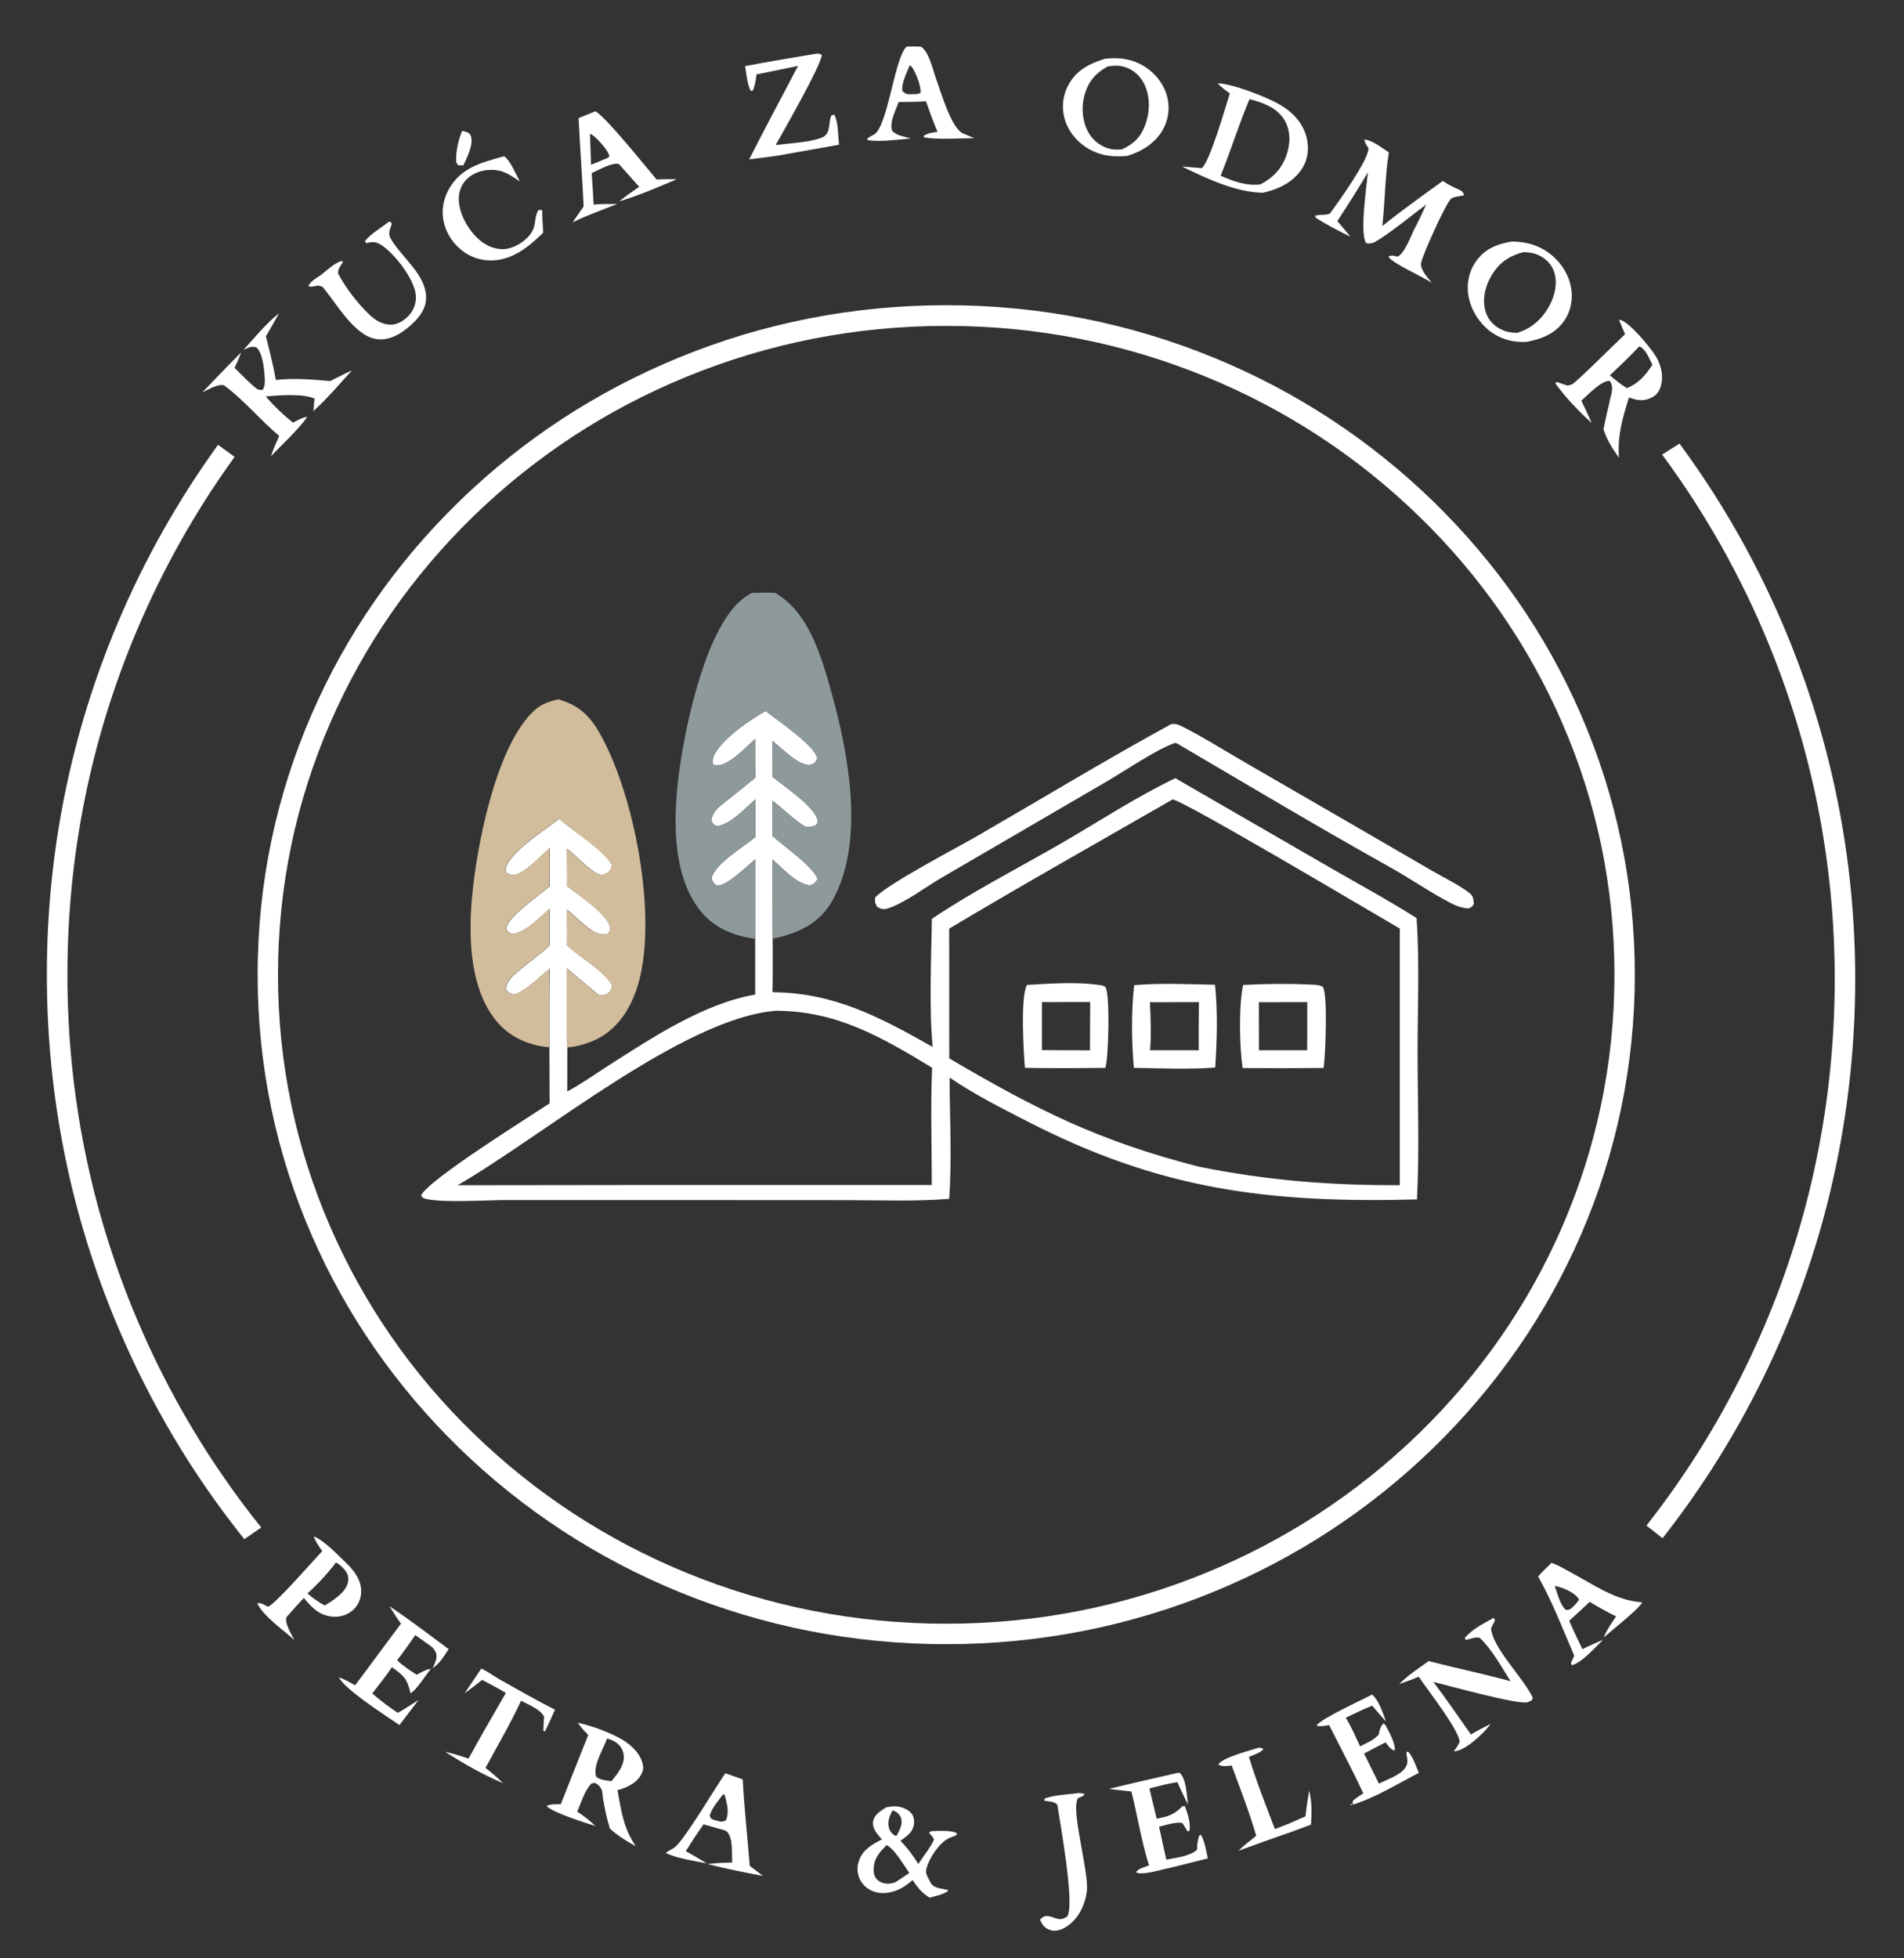 <svg xmlns="http://www.w3.org/2000/svg" xmlns:xlink="http://www.w3.org/1999/xlink" id="Layer_1" x="0px" y="0px" viewBox="0 0 1860.9 1913" style="enable-background:new 0 0 1860.9 1913;" xml:space="preserve"><rect x="0" y="0" width="1860.9" height="1913" fill="#333333" stroke="none"/><style type="text/css">	.st0{fill:#FFFFFF;}	.st1{fill:#8E999B;}	.st2{fill:#D1BC9C;}</style><g>	<path class="st0" d="M924.8,1606.4c-90.8,0-178.9-17.3-261.9-51.4c-80.1-32.9-152.1-80.1-213.9-140.1  c-61.8-60.1-110.4-130-144.3-207.9c-35.1-80.7-52.9-166.3-52.9-254.7s17.8-174,52.9-254.7c33.9-77.9,82.5-147.8,144.3-207.9  c61.8-60,133.8-107.2,213.9-140.1c82.9-34.1,171-51.4,261.9-51.4s178.9,17.3,261.9,51.4c80.1,32.9,152.1,80.1,213.9,140.1  c61.8,60.1,110.4,130,144.3,207.9c35.1,80.7,52.9,166.3,52.9,254.7s-17.8,174-52.9,254.7c-33.9,77.9-82.5,147.8-144.3,207.9  c-61.8,60-133.8,107.2-213.9,140.1C1103.7,1589.1,1015.6,1606.4,924.8,1606.4z M924.8,318.4c-88.2,0-173.7,16.8-254.3,49.9  c-77.8,31.9-147.6,77.7-207.6,135.9c-59.9,58.2-107,126-139.9,201.5c-34,78.1-51.3,161.1-51.3,246.7s17.2,168.5,51.3,246.7  c32.9,75.5,79.9,143.3,139.9,201.5s129.8,104,207.6,135.9c80.5,33.1,166.1,49.9,254.3,49.9s173.7-16.8,254.3-49.9  c77.8-31.9,147.6-77.7,207.6-135.9c59.9-58.2,107-126,139.9-201.5c34-78.1,51.3-161.1,51.3-246.7s-17.2-168.5-51.3-246.7  c-32.9-75.5-79.9-143.3-139.9-201.5s-129.8-104-207.6-135.9C1098.5,335.2,1013,318.4,924.8,318.4z"></path></g><g>	<path class="st0" d="M1144.4,707.6c4.3-0.8,7.2,0.3,11,2.2c20,10,39.3,22.3,58.7,33.5l110.1,63.7l75,43.5  c11.9,6.9,25.6,13.4,36.5,21.6c4.2,3.2,4.2,5.6,4.8,10.6c-1.8,3.7-1.7,3.4-5.6,4.9c-6-0.6-10.6-2.1-16-4.8  c-20.8-10.6-40-24.2-60.3-35.5c-69.9-39-138.8-80.2-207.8-120.7l-1.3-0.6l-1.2-0.1c-18.3,6.3-49.5,27.7-68,38.4l-159.8,93.1  c-15.3,8.9-36.4,24.9-52.6,30.1c-4.3,1.4-6.7,0.7-10.6-1.5c-2.2-4.1-2.3-4.6-1.9-9.3c14.7-14.6,78.6-47.7,100.4-60.3  C1018.6,780.1,1080.8,742.4,1144.4,707.6z"></path>	<path class="st0" d="M1187.5,962.1c-26.1-0.5-53-1.8-79,0.4c-2.9,25.7-2.6,55-0.3,80.8c26.2,0.4,53.4,1.7,79.5-0.3  C1189.4,1016.5,1190.3,988.6,1187.5,962.1z M1171.6,1026.1H1124c1.4-15.2,0.6-31.6-0.1-46.9l47.9-0.1  C1171.6,994.8,1171.4,1010.4,1171.6,1026.1z"></path>	<path class="st0" d="M1080.6,964.8c-1.2-2.1-5.9-2.4-8.2-2.7c-21.5-2.9-47-1.1-68.7,0.2c-6.5,11.6-3.3,65.4-2,81  c26.2,0.5,52.5,0.3,78.7,0C1083.5,1033,1085,972.4,1080.6,964.8z M1065.3,1026.2l-46.9-0.2v-46.9l47.1-0.1L1065.3,1026.2z"></path>	<path class="st0" d="M1385.5,1027.2c0-43.2,2-87.2-1-130.2c-27-17.2-55.4-32.5-83.1-48.5l-152.7-88.2  c-38.4,18.4-75.7,43-112.6,64.3c-41.5,23.9-85.6,46.4-125.3,73.1c-0.6,37.5-2.9,88.8,0.8,125.2c-51.4-29-96.1-53-156.6-53.5  c0.4-17.4,0.1-35,0.2-52.4l-0.2-77.4c9.9,8.7,23.2,24,36.8,25.5c4.2-1.7,4.5-2.1,7.1-5.8c-0.6-9.9-35.6-34.8-43.9-42.5  c0.2-11.5,0-23-0.1-34.5c10.9,8.1,20.3,18,31.9,25.3c4.2,0.7,6.3,0.1,10.3-1.1c1.3-1.8,2.5-2.3,2.1-4.6  c-2.2-13.5-33.9-34.4-44.1-42.8c0.2-11.8-0.1-23.5-0.3-35.3c8.5,6.3,26.7,25.8,37.5,23.3c4.1-1,4.8-2.7,6.5-6  c-1.5-12.3-40.1-38.1-50.5-46.4c-15.3,8.3-39.8,25.6-48.9,40.5c-2.5,4.1-3.4,7.3-2.3,11.9c1.8,0.6,2,0.8,4.2,0.7  c11.5-0.2,28.3-18.3,36.7-25.9l0.2,37.9c-9.1,7.6-18.3,14.9-27.6,22.3c-6.7,5.3-14.3,10.3-15.3,19.4c1.9,4,1.6,4.1,5.6,5.7  c13.5-2.1,27.3-17.4,37.4-26.2c-0.3,12.2-0.1,24.5,0,36.7c-11.7,10.1-38.4,25-42.8,40c1.1,4.5,1.5,4.6,5.1,7.5  c9.6,0.9,29.5-19,37.5-25.6v77.6v54.5c-50.8,8.9-100.5,42-143.6,69.5c-13.3,8.5-26.2,17.8-40.1,25.2l0.1-43.1  c-0.5-25.7,0.1-51.4-0.4-77.2l30.7,25.8c3.6,0.5,5.8,1,9-1.3c3.4-2.4,3.8-4.4,4.4-8.1c-8.2-14.5-30-25.9-42.4-37.6l-1.5-1.5  c0.4-11.6,0.1-23.2-0.3-34.8c8.2,6.3,15.7,14.6,24.3,20.2c5,3.3,9.2,5,15.2,3.7c1.6-1.8,2.8-2.3,2.8-4.9  c-0.2-13.9-31.7-33.1-41.9-41.9c0.3-12.2,0-24.3-0.5-36.5c10.1,7,19.8,19.4,30.5,24.6c3.1,1.5,6.5,0.9,9.3-1.1  c3.2-2.2,3.8-4.3,4.4-7.8c-9.2-15.7-37.2-31.9-51.4-45c-15.2,11.9-40,27.1-50.3,43.4c-2.1,3.4-2.6,5.1-1.8,9  c2.4,1.9,4.4,2.4,7.5,2.4c9.5,0,28.2-20,35.4-26.4l-0.2,37.5c-10.7,9.4-40.5,29.4-42.8,41.4c1.9,3.4,2.4,3.5,5.9,5.3  c12.7-0.7,27.3-16.6,36.9-24.5l-0.2,35.9c-8.9,8.3-19,15.2-28.3,23.1c-6.1,5.2-13.8,11-14.5,19.5c2.3,3.5,3.3,3.5,7.3,5  c9.2-0.4,27.9-19,35.7-25.2c-0.5,25.6-0.2,51.3-0.3,77l0.2,54.7c-19.8,13.1-121.7,76.6-125.7,90.4l2.5,2.4  c16,4.8,61.5,1.7,79.9,1.7h159l175.2,0.1c33,0,66.8,1.4,99.6-1.3c2.8-38.8,0.5-79.5,0.4-118.5c23.7,16.2,49.8,29.4,75.4,42.5  c130.5,67.3,236.4,80.3,381.4,76.6C1387.4,1124,1385.5,1075.2,1385.5,1027.2z M910.7,1157.8h-304l-159.5,0.2  c82.8-47.6,221-163.6,311.6-170.5c59.5,0.4,102.9,25.8,152.2,55.7C909.4,1081.2,910.7,1119.8,910.7,1157.8z M1368.1,1157.9  c-67.4,0.4-130.6-4.7-196.7-18.1c-97.1-24.9-157.8-55.3-243.6-105.7l-0.1-126.8c72.1-43.1,145.5-84.3,218.3-126.2  c9.7,0.2,194.2,110,222.1,126.1L1368.1,1157.9z"></path>	<path class="st0" d="M1293,964.5c-1.6-2.4-10.3-2.5-13.2-2.6c-21.3-1-43.5-0.7-64.8,0.4c-4.3,19.6-3.7,61.2-0.4,81.2  c26.3,0.2,52.6,0.2,79-0.1C1295.4,1033.2,1297.9,971.6,1293,964.5z M1277.6,1026.1h-47.1l-0.1-46.9l47.3-0.1L1277.6,1026.1z"></path>	<path class="st1" d="M734.6,579.3c7.6-0.2,15.3-0.5,22.9-0.1c33.8,19.1,46.2,65.1,55.9,100.2c16.4,59.3,31.7,143.9,0.5,199.9  c-12,21.4-29.1,30.1-51.8,36.3c-2.3,0.6-4.5,1-6.9,1.4l-0.2-77.4c9.9,8.7,23.2,24,36.8,25.5c4.2-1.7,4.5-2.1,7.1-5.8  c-0.6-9.9-35.6-34.8-43.9-42.5c0.2-11.5,0-23-0.1-34.5c10.9,8.1,20.3,18,31.9,25.3c4.2,0.7,6.3,0.1,10.3-1.1  c1.3-1.8,2.5-2.3,2.1-4.6c-2.2-13.5-33.9-34.4-44.1-42.8c0.2-11.8-0.1-23.5-0.3-35.3c8.5,6.3,26.7,25.8,37.5,23.3  c4.1-1,4.8-2.7,6.5-6c-1.5-12.3-40.1-38.1-50.5-46.4c-15.3,8.3-39.8,25.6-48.9,40.5c-2.5,4.1-3.4,7.3-2.3,11.9  c1.8,0.6,2,0.8,4.2,0.7c11.5-0.2,28.3-18.3,36.7-25.9l0.2,37.9c-9.1,7.6-18.3,14.9-27.6,22.3c-6.7,5.3-14.3,10.3-15.3,19.4  c1.9,4,1.6,4.1,5.6,5.7c13.5-2.1,27.3-17.4,37.4-26.2c-0.3,12.2-0.1,24.5,0,36.7c-11.7,10.1-38.4,25-42.8,40  c1.1,4.5,1.5,4.6,5.1,7.5c9.6,0.9,29.5-19,37.5-25.6v77.6c-21.3-2.8-40.5-10.6-54.1-28c-28.8-36.8-25.8-96-19.6-139.5  c6.4-45,26.1-136.2,61-164.2C728.1,583.2,731.4,581.3,734.6,579.3z"></path>	<path class="st2" d="M545.6,683.2c19.8,5.6,30.7,15.8,40.8,33.7c33.8,59.8,56.1,177.6,37.8,242.9c-6.1,22-17.8,42.7-38.3,54.1  c-8.7,4.9-21.7,9-31.7,9.4c-0.5-25.7,0.1-51.4-0.4-77.2l30.7,25.8c3.6,0.5,5.8,1,9-1.3c3.4-2.4,3.8-4.4,4.4-8.1  c-8.2-14.5-30-25.9-42.4-37.6l-1.5-1.5c0.4-11.6,0.1-23.2-0.3-34.8c8.2,6.3,15.7,14.6,24.3,20.2c5,3.3,9.2,5,15.2,3.7  c1.6-1.8,2.8-2.3,2.8-4.9c-0.2-13.9-31.7-33.1-41.9-41.9c0.3-12.2,0-24.3-0.5-36.5c10.1,7,19.8,19.4,30.5,24.6  c3.1,1.5,6.5,0.9,9.3-1.1c3.2-2.2,3.8-4.3,4.4-7.8c-9.2-15.7-37.2-31.9-51.4-45c-15.2,11.9-40,27.1-50.3,43.4  c-2.1,3.4-2.6,5.1-1.8,9c2.4,1.9,4.4,2.4,7.5,2.4c9.5,0,28.2-20,35.4-26.4l-0.2,37.5c-10.7,9.4-40.5,29.4-42.8,41.4  c1.9,3.4,2.4,3.5,5.9,5.3c12.7-0.7,27.3-16.6,36.9-24.5l-0.2,35.9c-8.9,8.3-19,15.2-28.3,23.1c-6.1,5.2-13.8,11-14.5,19.5  c2.3,3.5,3.3,3.5,7.3,5c9.2-0.4,27.9-19,35.7-25.2c-0.5,25.6-0.2,51.3-0.3,76.9c-19.1-1.6-37.2-9.3-50-23.8  c-27.4-31.3-28.9-82.1-25.5-121.3c4.4-51.3,24-151.8,62.1-184.9C530.1,687.4,537.2,685.3,545.6,683.2z"></path></g><g>	<path class="st0" d="M133.8,1288.7C88.7,1182.2,65.9,1069,65.9,952.3s22.8-229.9,67.9-336.4c25.5-60.3,57.5-117,95.5-169.5  l-16.2-11.8c-38.9,53.8-71.7,111.8-97.8,173.5c-46.1,109-69.5,224.8-69.5,344.2s23.4,235.2,69.5,344.2  c31.7,74.9,73,144.3,123.5,207.3l16.5-11.4C205.6,1430.5,164.9,1362.3,133.8,1288.7z"></path></g><g>	<path class="st0" d="M1737.9,652.6c40.8,108.2,59.2,222.2,54.6,338.8s-31.9,228.8-81.2,333.5c-27.9,59.2-62,114.6-102.1,165.6  l15.7,12.4c41-52.2,76-108.9,104.5-169.5c50.4-107.1,78.3-221.9,83.1-341.2c4.7-119.3-14.1-235.9-55.8-346.7  c-28.7-76-67.3-147.1-115.2-212.1l-17,10.7C1671.7,508,1709.7,577.8,1737.9,652.6z"></path></g><path class="st0" d="M451.7,127.9c1,0.2,2,0.4,3,0.7c2.2,0.7,4.3,1.4,5.2,3.6c3.6,8.3-3.6,21.7-7,29.4l-5.1-0.1l-1.9-2.9 C445.2,148.9,447.9,136.8,451.7,127.9z"></path><path class="st0" d="M1230.3,1707.5c2.1,0,2.8,0.4,4.6,1.2c-2.7,3.9-9.8,5.9-14.2,7.8c7.1,23.9,16.5,47.2,25.3,70.5 c10.2-3.6,20-8,29.9-12.4c0.9-8.4,2.2-16.7,3.6-25.1c2.9,11.2,2.5,21.8,1.8,33.2l-19.4,7.2c-17.2,5.9-34.3,12.2-51.5,18.3 c5.5-5.2,11.5-9.9,17.4-14.6c-6.8-23.3-15.6-46-24-68.7c-4.5,0.5-8.9,1.5-13-0.9C1194.7,1717,1221.9,1710.3,1230.3,1707.5z"></path><path class="st0" d="M470.4,1630.2c5.9,2.6,11.9,7.2,17.7,10.5c18,10.1,35.9,20.4,54.3,29.7c-3.2,7.1-6.3,14.5-9.9,21.4l-1.4-0.8 c0-4.6,0.3-9.2,0.7-13.8c-3.4-7-15.7-11.9-22.5-15.6c-10.3,22.3-23.1,44-34.8,65.7c6.2,4.6,11.6,9.6,17.2,14.9 c-19.6-8.2-38.8-19.2-56.7-30.7c7.9,1.8,15.3,4.1,22.9,6.7c11.9-21.6,24.1-42.9,36.5-64.1c-7.4-4.7-15.4-8.6-23.2-12.8 c-5.6,4.5-11.3,8.8-17.1,13.1L470.4,1630.2z"></path><path class="st0" d="M1051.3,1752.2c3.5-0.6,5.4-0.4,8.8,0.6c-1.5,2.7-3.7,2.7-6.4,3.9c-7.8,10.9,11,72.3,8.5,91.3 c-1.8,13.4-8.2,26.7-19.7,34.3c-4.5,3-10.4,5.1-15.7,3.5c-5.9-1.8-7.8-5-10.4-10.2c0.9-0.8,2.3-2.2,3.3-2.8c4.5-2.4,9.5,1,14,1.9 c4.1,0.9,5.8-0.1,9.3-2.2c7.9-11-7-91.7-9.6-109.2c-2.8-3.3-8.4-3.2-12.7-3.9l0.3-2.2C1030.2,1753.8,1041.4,1753.4,1051.3,1752.2z"></path><path class="st0" d="M490.2,153.3l2.6-0.6c6.1,4.3,11.5,17.7,15.2,24.5c-7.6-5-14.6-10.2-23.9-11.1c-9.9-0.9-20.3,1.7-27.6,8.7 c-5.7,5.4-8.3,12.7-8.1,20.5c0.5,13.9,9.1,29.1,19.3,38.3c7.1,6.4,16.2,10.6,25.9,9.7c10.5-0.9,23.7-9.8,27.7-19.7 c2.4-5.9,1.3-13.7,5.3-18.6l3.4,0.4c-0.1,7.4,0.5,14.7,0.9,22c-10.2,9.8-20.8,19.3-34.4,24.1c-12.3,4.4-25.8,4-37.5-2 c-11.9-6.1-20.9-17.2-24.6-29.9c-3.4-11.6-1.7-23.9,4.1-34.5C450.2,164.2,469,159.4,490.2,153.3z"></path><path class="st0" d="M1341.1,1655.6c7,6.3,10.2,17.6,13.5,26.3c-4.7-5-9-10.3-13.5-15.4c-8.7,3.4-17.2,7.7-25.7,11.7 c5.3,9,9.5,18.5,13.9,28c6.1-3.2,14.2-6.3,18.4-11.8c0.6-4.6,1.2-6.6,4.1-10.5l1.9,0.9c3.1,5.8,10.7,19,9.4,25.6 c-3.8-1.1-5.5-3.8-7.9-6.7l-1.1-1.4l-20.9,10.9l14.5,29.4c7.6-3.8,21.7-8.6,26-15.8c2.9-4.7,1.7-7.8,1-12.9v-1.8l1.4-0.9 c5.1,5.6,7.7,14.1,10.6,21c-20.9,10.6-44.1,25.2-66.6,31.6l-0.5-1.4l2.1,1l-1.6-1.6l1.4,1.6l0.7-0.3l-0.1-3.4 c2.8-2.9,7-5.3,10.3-7.6c-10.4-22.5-22.2-44.6-33.4-66.7c-4.2,0.8-7.9,1.7-12.2,0.6C1289.3,1679.9,1332.2,1660.4,1341.1,1655.6z"></path><path class="st0" d="M380.7,1569.3c19.7,13.3,38.7,27.7,57.8,41.9c-4.5,6.7-8.6,14.1-15.6,18.5c1.9-4.4,5.1-9.8,3.3-14.6 c-1.9-5.1-5.8-7.4-10.1-10.3c-3.4-2.4-6.8-4.9-10.2-7.3c-5.8,8.2-11.5,16.7-17.8,24.6c5.9,5.5,12.4,9.8,19.1,14.2 c4.5-2.4,8.8-5.1,14-5.8c-5.6,6.5-13.2,19.6-19.9,23.9c-3.6-14.6-6.3-16.9-18.2-25.5c-6.1,8.8-12.7,17.2-19.3,25.7 c8.1,6.8,16.1,13.1,25,18.9c6.9-3.9,13.6-8.3,20.3-12.6l-18.7,24.5c-13.2-9-53.7-34.9-59.2-46.7c5.7,2.1,10.7,4.9,15.9,7.9 l44.8-60.3C387.8,1580.9,384.3,1575.1,380.7,1569.3z"></path><path class="st0" d="M1150.8,1732.2l2.1-0.2c6.7,6,6.9,22.3,8.2,31c-3.7-7.1-7-14.5-10.4-21.8c-9.3,1.4-18.2,3.8-27.3,6.2l7.1,29.5 c10.4-2.1,15.7-3.3,23.7-10.7c2.2-2,0.9-1.5,3.8-1.6c2.9,7.6,5.6,15.8,4.7,24l-2.1,0.7c-1.6-2.8-3.2-5.5-5-8.2 c-6.6-1.4-16.1,2.1-22.8,3.6l7.1,32.2c8.8-1.8,23.7-3.3,30.2-9.9l-0.1-3.5c0.4-3.4,1-6.5,1.8-9.8l1.9-1.1c3.9,6.3,5.1,15.9,6.8,23.1 c-14.9,3.7-29.8,7.6-44.7,11c-5.8,1.3-20.6,5.6-25.6,2.5c2.9-3.9,8.4-5,12.8-6.6c-7.3-23.4-11.3-48.4-17.2-72.3 c-7.3-0.7-14.6-1.6-21.9-2.5C1106.1,1742.3,1128.4,1737.3,1150.8,1732.2z"></path><path class="st0" d="M380.1,216.6l1.8,0.3c3.1,3.3-4.7,8.4,0.2,16.7c10.7,18.2,35.4,35.5,34.3,58.6c-0.6,11.9-9.4,21.1-18.2,28.3 c-8.3,6.8-18.3,12.1-29.4,10.9c-22.2-2.5-39.9-35.1-53.5-51.1c-3.1-1.4-4.6-1.4-7.8-0.7c-2.9,0.6-3.1,0.8-6.2-0.1 c1.9-4.6,8.7-8.2,12.7-11.1c5.9-4.7,12.7-11.3,20-13.5l1.2,1.2c-2.3,3.5-4.9,6.5-4.9,10.9c7.4,14,19.1,29.4,30.6,40.3 c5.9,5.6,13.5,10.4,22,9.9c6.8-0.4,13.3-4.9,17.6-10c4.6-5.6,6.7-12.6,5.8-19.7c-1.8-15.1-19.8-38.3-32.1-47.1 c-4.2-3-7.9-4.6-13.1-3.5c-1,0.2-2,0.5-3,0.7l-1.5-1.7C361.3,228.9,373.3,222.1,380.1,216.6z"></path><path class="st0" d="M1533.3,1535.2c-5.4-2.8-11.2-6.6-17-8.2c-4.4,4.3-8.9,8.6-13,13.2c13.8,24.5,24.2,51.5,35.3,77.4l-3.3,7.5 l1,1.9c9.8-2.6,23.1-17.7,30.4-24.9c-6.8,3-13.6,5.8-20.1,9.2c-4.5-9.2-8.9-18.3-12.9-27.8l9.9-9l10.1-9.5 c8.5,5.2,16.9,9.9,25.8,14.3c-4.6,6.7-9,13-12.2,20.6c6.2-5.4,35.9-29.1,37.7-34.4C1577.9,1563.6,1557.4,1547.9,1533.3,1535.2z  M1540.2,1567c-3.5,3.4-4.7,6-9.7,6c-5.8-4.9-8.3-16.4-11-23.6c0.9,0.2,1.9,0.4,2.9,0.7c6.9,1.9,17.9,6.4,20.9,12.9L1540.2,1567z"></path><path class="st0" d="M745.6,1832.8c-4.2-3.3-8.5-6.6-12.8-9.8c-2.3-28.1-5.4-56.3-6.9-84.5l-17-6c-10.8,15.9-36.2,58.6-47.4,70.5 c-2.3,2.5-5.7,4.1-8.6,5.8c-0.8,0.5-1.6,1-2.4,1.5c11.2,5.5,27.9,7.8,40.2,10.3c-6.7-4.1-13.4-8.2-20.4-11.9 c5.5-9,11.2-17.7,17.3-26.3l15.4,4.4c4.8,1.4,7.2,1.1,9.7,5.9c3.6,7,2.3,19.1,3,27c-8,0.3-16.3,0.4-24.2,1.6 C709.3,1825.7,727.4,1829.4,745.6,1832.8z M709.5,1778.5c-4.3,2.4-6.8,0.8-11.4-0.3c-3.3-1.5-2.9-0.6-4.5-4.3 c2.6-8.1,8.4-14.5,13.4-21.2l1.6,1.8C710.5,1763.2,713,1769.9,709.5,1778.5z"></path><path class="st0" d="M795.3,52.9c3.9-0.4,4.7-1.3,8,0.9c-1.5,11.4-37.5,74.2-45.2,87.9c13.9-1.8,30.8-2.3,44-6.8 c10.8-3.7,6.8-13.8,10.6-22.3l2.7-0.6c4,7.2,3.7,21,4.6,29.4l-59.1,10.5c-9.5,1.5-19.1,2.6-28.7,3.8C747.8,125,764,94.8,780,64.4 l-40.6,8.3c-0.7,5.5-1.4,10.3-3.4,15.6l-2.1,0.7c-3.7-6.1-4.3-17.2-5.7-24.4C750.5,60.4,772.9,56.5,795.3,52.9z"></path><path class="st0" d="M941.3,130.4c-11.7-5.1-21.8-40.9-26.3-53.1c-3.1-8.5-6.9-26.8-14.9-31.7c-4.7-0.3-9.2-0.3-13.9-0.1 c-11.7,9.5-18.5,78.3-31.9,85.9c-2.1,1.2-4.2,2.4-6.3,3.5l-0.1,2c13.5,1.9,28.7-0.5,42.3-1.6c-6.4-1.9-13.6-2.6-18.3-7.5 c-2.7-9.2,3.4-19.3,6.4-28.1c8.9-0.2,17.8-0.1,26.7-0.7c3.6,10,7.1,20,11.3,29.8c-5,0.8-9.5,1.1-13.7,4.1l1.1,1.5 c15.7,2.2,32.6,0.6,48.5,0.6L941.3,130.4z M899.6,90.9l-3.3,1c-1.4,0-2.7,0.1-4.1,0.1c-4.8,0.1-6.6,0.5-10.2-3 c-1.3-7.5,4.4-18,7.1-25.2c1.1,0.7,1.7,1,2.5,2.2C895.1,71,900.7,85.1,899.6,90.9z"></path><path class="st0" d="M661.4,175.1c-6.5,0-13.1-0.2-19.6,0.3c-11.3-13.1-48.2-59.6-59.8-66.7l-16.5,6.7c1.4,28.8,3.6,57.5,4.9,86.3 l-10.8,15.6c14.3-7.1,28.9-12.1,43.7-18c-7.7,0-15.4-0.2-23.1,0.6c-0.6-10.3-1.1-20.5-1.9-30.8c6.3-2.7,20.2-10.9,26.7-8.7 l19.7,22.1c-6.6,4.6-13.2,9.1-19.4,14.2C624.5,191,643,183,661.4,175.1z M593.2,154.6l-15.5,6.4l-1.1-30.2c1.3,0.4,1.8,0.6,3,1.5 c4.3,3.2,15.7,15.4,16,20.7L593.2,154.6z"></path><path class="st0" d="M1459.9,1580.7l1.3,2.4c-1.4,2.6-2.7,5.2-3.9,7.8c1.4,19.2,31.6,48.3,40.8,67.8l-1,2.5c-1.5,0.7-2.9,1.7-4.4,2 c-10,2.3-77.3-16.4-91.9-20c12.8,16.7,24.6,34.2,36.8,51.4c6.4-3.8,12.9-7.1,19.5-10.4c-1.7,2.1-3.5,4.3-5.3,6.3 c-6.8,7.2-21.1,20.5-31,20.6c2.4-3,4.2-5.7,5.8-9.2c-0.2-11.2-32-51.8-40-63.7c-6.2,2.7-12.6,4.9-19,7.1c8.4-8.6,19-15.3,28.7-22.4 c26.6,6.9,53.5,12.4,80.1,19.7c-9.1-14.1-17.9-30.7-30-42.3c-5.1-1.5-8.8,1.4-14.1,1.9l-0.6-2 C1438.8,1591.8,1450.4,1585.9,1459.9,1580.7z"></path><path class="st0" d="M338.5,1527.2c-7.9-7.5-21.9-22.5-31.9-26.1c2.2,5.5,4.8,9.6,8.4,14.3c-8.1,8.5-46.1,52.2-53.1,54.4 c-3.2-1.5-7-4.4-10.4-3.3c5.8,12.6,25.6,26.2,36.1,35.7c-2.7-5.6-9.6-16.1-7.6-22.2c5.6-6.3,11.2-12.7,17-18.8 c7.6,9.4,14.9,17,27.7,18.3c7.1,0.7,14.2-1.3,19.7-5.9c5.4-4.6,8.4-11.2,8.6-18.3C353.3,1544.1,346.1,1534.4,338.5,1527.2z  M340.1,1545.9c-2.1,10-14.6,17.8-22.7,22.7c-6.2-3.4-11.5-7.1-16.9-11.7c10.3-9.5,19.4-19.1,27.8-30.3c3.6,1.8,7,5,9.4,8.2 C340.2,1538.4,341,1541.6,340.1,1545.9z"></path><path class="st0" d="M238.1,341.7c11-12.1,21.8-25.5,34.6-35.6c-4.2,7.5-8.4,15.1-12.8,22.5c3.5,14.1,7.2,28.2,9.7,42.6 c18-1.9,35.2-0.5,53.1,1.1c7.1-3.5,14.1-7.2,21.3-10.4c-12.2,13.2-24.3,27.8-37.7,39.7c0.3-4.1,0.7-8.1,1.1-12.2 c-11.6-5.1-34.9-3.2-47.6-2.1c7.9,9.3,16.9,17.9,26.5,25.6c4.2-2,9.4-5.3,14-5.5c-9.7,13.5-23.9,26.1-35.4,38.3 c2.1-6.8,5.2-13.3,8-19.8c-18.7-15.5-34.5-35.3-54.1-49.5c-5.9-1.5-15.8,4.6-21.1,7c12.6-13.1,25.1-26.2,37.9-39 c-1.6,5.1-4.1,10.1-6.3,15c6.3,6.1,12.5,12.8,19.1,18.4c3,2.5,4.4,3.6,8.4,3.1c1.9-3.2,2.1-6.1,2-9.7c-0.3-8.8-1.6-25.7-8.2-31.8 C245.1,338,243.3,339.6,238.1,341.7z"></path><path class="st0" d="M909.7,1789.1l-1.6,1.8c0.6,0.6,1.1,1.2,1.7,1.8c2.3,2.6,1.5,1.5,3.1,4.7c-4.1,8.6-10.3,15.8-15.4,23.8 c-5.1-8.4-10.5-15.6-17.4-22.7c5.9-4.3,11.5-7.7,13-15.3c0.8-4.1,0.2-8.4-2.5-11.7c-3.6-4.3-10.6-6.6-16-6.7c-2.8,0-5.7,0.5-8.4,1 c-5,3.2-11.2,6.7-12.7,13c-1.3,5.5,1.7,10.3,5,14.3c1.1,1.4,2.3,2.7,3.5,4c-10.1,5.3-19.4,10.3-22.9,22.1c-1.8,6-1.2,12.6,1.9,18.1 c3.4,6.1,9.4,10.2,16.2,11.7c9.4,1.9,19.5-1.1,27.2-6.3c2.6-1.8,5.1-3.8,7.5-5.8c4.9,7.1,9.1,12.7,16.8,17.2 c5.8-1.7,12.8-3,17.9-6.5l-0.6-1.2c-5-1.1-12.1-1.4-15.4-5.4c-0.7-0.9-1.5-2.4-2-3.4c-2.3-4.8-4.5-7-3-12.4 c2.7-9.9,12.6-25.1,22-29.3c2.2-1,4.4-1.8,6.7-2.6l1.1-2.1C930.3,1787.9,915.6,1788.9,909.7,1789.1z M872.2,1768.8 c0.5,0.1,1,0.2,1.4,0.4c3,1.1,5.8,3.6,6.9,6.7c2.3,6.3-1.5,12.7-4.4,18c-3.3-1.2-5.4-3.2-6.8-6.6 C866.7,1780.6,869.2,1774.8,872.2,1768.8z M874.7,1839.2c-1.6,0.4-2.9,0.8-4.5,1c-4.3,0.7-9.6-0.6-12.8-3.7 c-2.5-2.4-3.5-5.9-3.5-9.3c-0.1-11.2,5.2-16.9,12.6-24.5c7.9,3.8,16.9,19.8,22.3,27.2C884.1,1833.2,879.4,1836.2,874.7,1839.2z"></path><path class="st0" d="M627.8,1722.2c-3.5-11.8-14.2-20.1-24.8-25.4c-11.6-5.8-25.6-10.8-38.2-13.6c3,4.5,6.3,8.1,10.1,11.9 l-26.8,67.6c-4.4,0.2-10-0.3-13.9,1.8c5.6,6.4,37.9,16.4,47.8,19.6c-5.7-5.4-11.2-9.8-17.8-14.1c3.9-9,7-20.4,13.8-27.4 c2.4-0.5,3-1.2,5.2,0.3c3,2,4.9,4.6,5.5,8.2c0.3,1.6,0.4,3.3,0.5,5c1.7,10.5,3.8,20.4,6.9,30.5c7.9,7.1,16,12.2,25.3,17.2 c-12-17.4-14.2-34.5-17.9-54.8c8.4-2.2,17.6-6.2,22.4-14C628.7,1730.9,629.3,1727,627.8,1722.2z M597.6,1740.3 c-5.1-0.8-10.6-1-14.8-4.3c-3.9-10.4,6.8-26.8,10.5-37.4c2.2,0.6,4.7,1.3,6.7,2.5c4.9,2.7,8.4,6.9,9.4,12.5 C611.4,1723.7,603.5,1733,597.6,1740.3z"></path><path class="st0" d="M1618.5,348.4c-5.1-8.6-25.1-32.6-34.3-35.7c-0.6-0.2-1.2-0.2-1.8-0.3c1.9,4.7,3.8,9.5,5.9,14.1 c-7.1,6.6-47.7,47-51.8,49c-1.4,0.7-3,0.8-4.5,1.2c-3.5-1.1-6.9-2.2-10.3-3.5l-1.7,1.2c9.8,13.5,23.1,27.7,35.6,38.8 c-3.2-7.3-6.5-14.6-10.1-21.8c6.7-5.6,19.5-19.9,27.9-19.2c2.3,3.3,2.5,6.4,2,10.5c-0.2,1.9-0.5,2.5-1,4.1 c-2.4,10.8-5.1,21.6-7.2,32.5c3.3,10.7,8.7,18.8,15.1,27.9c-1.5-21.8,3.4-38.4,9.8-58.9c8.1,3,14,4.1,22.1,0.2 c4.5-2.2,7.4-5.9,8.8-10.6C1626.1,367.8,1623.8,357.3,1618.5,348.4z M1590,379.2c-6-3.7-11.2-8-16.6-12.5 c9.9-9.2,19.5-18.5,28.8-28.3c6.5,2.8,9.7,12,12.8,18C1608.4,366.5,1601.4,374.7,1590,379.2z"></path><path class="st0" d="M1333.6,136.1c8.8,1.8,16.4,7.9,23.8,12.8c-3.8,23.5-3.7,48.2-6.4,72c19.1-15.4,39.2-29.7,59.1-44.1 c4.9,3.4,10.4,6.1,15.9,8.5c3.4,1.5,3,1.7,4.9,4.6l-0.9,1.2c-3.2,0.6-9.3,1-11.8,3.1c-5,4.1-27.8,54.8-29.3,62.7 c-1.2,6.4,6.9,14.7,10.4,19.4c-8.8-6.1-38.2-18.7-42.3-25.5c3-2,5.4-0.7,8.9-0.1c6.6-2.5,13.1-20.1,16.3-26.7 c4.3-7.9,8-16,11.7-24.2c-15.3,11.5-30.6,24.3-46.7,34.6c-4.4,2.8-6.9,4.2-12,3.1c-6.5-9.9,0.6-56.2,1.7-69.1 c-9.5,16.2-19.6,31.9-29.8,47.6c4.3,5,8.6,10.2,12.8,15.3c-11.7-5.7-23.3-11.8-34.3-18.7l1-0.9l-1.9-0.1c2.4-2.9,10.9-0.4,15.3-3.2 c7.8-10.6,37.9-52.5,37.5-63.6c-1.6-2.4-3-4.3-3.7-7.1C1333.8,137.3,1333.7,136.7,1333.6,136.1z"></path><path class="st0" d="M1277,134.2c-3.7-14.6-14.3-25.4-27.3-32.6c-13.1-7.3-44.6-19.7-59.6-20.2c3.7,3.9,7.5,6.8,11.9,9.8 c-4.3,13.2-19.2,66.1-27.4,73.1l-19.3-1.6c23.3,11.4,53.1,25.5,79.3,25.6c15.5-3.6,30-10.4,38.6-24.6 C1278.6,154.8,1279.5,144.2,1277,134.2z M1257.9,150c-4.4,14-13.2,23.4-26,30.2c-14.7,1.5-25.8-2.9-38.9-8.5 c10-24.7,17.8-50.2,28.2-74.8c2.1,0.5,4.2,1.1,6.2,1.7c12,3.6,23.1,9.1,29.1,20.7C1261.4,128.8,1261,140.1,1257.9,150z"></path><path class="st0" d="M1139.8,91.3c-4.4-12.9-14.4-23.5-26.6-29.3c-10.5-5-21.7-5.9-33.1-4.6c-15.7,4.8-28.7,11.4-36.5,26.8 c-5.4,10.6-6.2,22.8-2.4,34.1c4.4,12.8,14.4,23.3,26.5,29.1c10.9,5.2,22.2,6.1,34.1,4.9c14.8-4.5,28.2-13,35.5-27 C1142.7,114.7,1143.6,102.6,1139.8,91.3z M1119.6,121.2c-4.5,12.6-11.1,19.2-23,24.7c-3.5,0.4-7.5,0.4-11-0.3 c-9.2-2-17.2-8-21.8-16.2c-6.3-11.2-7.2-25.9-3.4-38c3.9-12.6,11-20.4,22.4-26.6c4.9-0.6,9.7-1.1,14.6,0.1c8.7,2.1,16,8,20.2,15.8 C1124.2,92.7,1124.2,108.3,1119.6,121.2z"></path><path class="st0" d="M1534.9,278.1c-3.4-14.4-13.5-26.9-26.2-34.3c-9.9-5.7-20-7.7-31.3-7.8c-13.8,2.3-25.6,6.9-34.2,18.5 c-7.3,9.8-10,22-8.1,34c2.4,14.6,11.3,28.5,23.6,36.8c9.9,6.7,21.7,9.5,33.6,8.7c14.6-2.9,27.6-7.8,36.5-20.6 C1535.9,303.2,1537.8,290.2,1534.9,278.1z M1514.8,297.8c-7,13.3-17.5,23.1-32,27.4c-5-0.1-9.5-0.6-14.1-2.6 c-7.7-3.3-13.7-9.2-16.4-17.1c-3.8-11.2-1.4-23.7,4.1-33.9c7.4-13.9,17.3-21.1,32.2-25.2c5.4,0,10.2,0.6,15.1,2.9 c7.6,3.5,13,9.1,15.5,17.1C1522.3,276.7,1519.7,288.4,1514.8,297.8z"></path></svg>